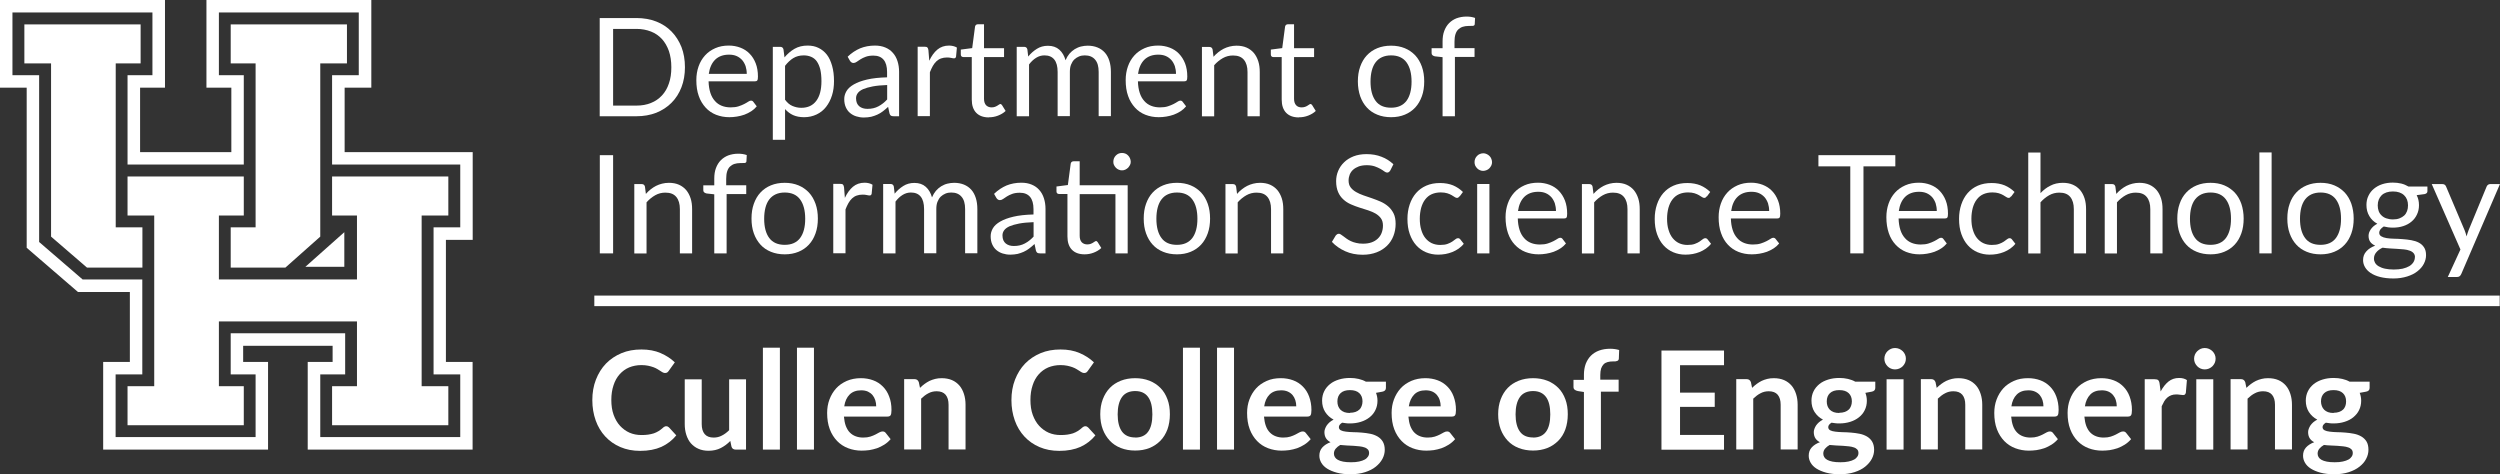 <?xml version="1.0" encoding="UTF-8"?><svg id="a" xmlns="http://www.w3.org/2000/svg" viewBox="0 0 236.99 44.97"><rect x="0" y="0" width="236.99" height="44.97" fill="#333333" stroke="none"/><path d="M64.93,6.37c0,.7-.11,1.33-.33,1.9-.22.57-.53,1.06-.94,1.47-.4.41-.89.72-1.45.95-.57.22-1.19.33-1.88.33h-3.48V1.71h3.48c.68,0,1.31.11,1.88.33.57.22,1.05.54,1.45.95.4.41.71.9.94,1.47.22.57.33,1.21.33,1.91ZM63.64,6.37c0-.57-.08-1.08-.23-1.53-.16-.45-.38-.83-.66-1.14-.29-.31-.63-.55-1.04-.71-.41-.16-.86-.25-1.37-.25h-2.22v7.27h2.22c.5,0,.96-.08,1.37-.25.41-.16.75-.4,1.04-.71.29-.31.51-.69.66-1.14.16-.45.23-.96.23-1.53Z" style="fill:#fff; stroke-width:0px;"/><path d="M71.72,10.1c-.14.17-.31.32-.51.45s-.41.23-.64.32c-.23.08-.46.14-.71.18s-.48.06-.72.06c-.46,0-.87-.08-1.26-.23-.38-.15-.72-.38-.99-.68s-.5-.66-.65-1.1c-.16-.44-.23-.94-.23-1.51,0-.46.07-.89.21-1.29.14-.4.34-.74.61-1.04s.59-.52.97-.69c.38-.17.81-.25,1.29-.25.39,0,.76.07,1.1.2.34.13.63.32.87.57.25.25.44.56.58.92s.21.78.21,1.25c0,.18-.02.3-.06.36s-.11.09-.22.09h-4.4c.01.42.07.78.17,1.09.1.31.24.56.43.77.18.21.4.36.65.46.25.1.53.15.84.15.29,0,.54-.03.75-.1.21-.07.39-.14.54-.22.15-.08.28-.15.38-.22.1-.07.19-.1.26-.1.1,0,.17.04.22.11l.32.42ZM70.79,7.01c0-.27-.04-.51-.11-.74-.08-.22-.19-.42-.33-.58-.15-.16-.32-.29-.53-.38s-.44-.13-.71-.13c-.55,0-.99.16-1.32.48-.32.32-.52.77-.6,1.34h3.6Z" style="fill:#fff; stroke-width:0px;"/><path d="M74.35,5.46c.28-.34.6-.62.96-.83.36-.21.78-.31,1.25-.31.38,0,.73.07,1.03.22.31.15.57.36.79.64.22.28.38.64.5,1.06.12.42.18.9.18,1.45,0,.49-.06.94-.19,1.35-.13.42-.32.78-.56,1.09s-.54.55-.9.72-.75.26-1.19.26c-.4,0-.75-.07-1.04-.2s-.54-.33-.76-.57v2.91h-1.16V4.44h.7c.17,0,.27.08.31.24l.1.78ZM74.41,9.44c.21.29.44.49.7.6s.53.18.85.18c.62,0,1.09-.22,1.42-.66.33-.44.49-1.06.49-1.87,0-.43-.04-.8-.11-1.11-.08-.31-.19-.56-.33-.76s-.32-.34-.53-.43-.44-.14-.71-.14c-.38,0-.71.09-.99.26-.28.17-.54.42-.78.73v3.18Z" style="fill:#fff; stroke-width:0px;"/><path d="M80.36,5.37c.36-.35.76-.61,1.18-.79.42-.17.89-.26,1.4-.26.37,0,.7.06.98.18.29.12.53.29.72.51.2.22.34.48.44.79s.15.65.15,1.01v4.21h-.51c-.11,0-.2-.02-.26-.05-.06-.04-.11-.11-.14-.22l-.13-.62c-.17.16-.34.3-.51.43-.16.12-.34.23-.52.31-.18.08-.38.15-.58.2-.21.04-.43.07-.69.07s-.5-.04-.72-.11c-.23-.07-.42-.18-.59-.32-.17-.14-.3-.32-.4-.54-.1-.22-.15-.48-.15-.78,0-.26.07-.51.21-.75.14-.24.37-.45.7-.64s.74-.34,1.25-.46,1.15-.19,1.9-.21v-.51c0-.51-.11-.9-.33-1.16-.22-.26-.54-.39-.97-.39-.29,0-.53.04-.72.11s-.36.15-.5.24c-.14.09-.26.17-.36.24-.1.07-.2.11-.3.11-.08,0-.15-.02-.2-.06-.06-.04-.1-.09-.14-.15l-.21-.37ZM84.1,8.06c-.53.02-.99.06-1.36.13-.37.07-.68.16-.92.26-.24.11-.41.24-.51.38-.11.15-.16.31-.16.49s.03.32.08.45c.06.13.13.23.23.31.1.08.21.14.34.18.13.04.27.06.43.06.2,0,.39-.02.56-.06.17-.04.33-.1.48-.18.15-.08.29-.17.43-.28.14-.11.27-.23.4-.37v-1.37Z" style="fill:#fff; stroke-width:0px;"/><path d="M88.09,5.76c.21-.45.46-.8.77-1.06.3-.25.67-.38,1.11-.38.14,0,.27.02.4.05.13.03.24.08.34.14l-.08.86c-.03.11-.09.16-.19.16-.06,0-.15-.01-.27-.04-.12-.03-.25-.04-.4-.04-.21,0-.39.03-.56.09s-.31.15-.44.27-.24.27-.34.44c-.1.17-.19.38-.28.6v4.16h-1.16v-6.58h.66c.13,0,.21.02.26.07.05.05.08.13.1.25l.08,1Z" style="fill:#fff; stroke-width:0px;"/><path d="M93.74,11.13c-.52,0-.92-.15-1.2-.44s-.42-.71-.42-1.25v-4.03h-.79c-.07,0-.13-.02-.18-.06-.05-.04-.07-.1-.07-.19v-.46l1.08-.14.27-2.04c.01-.06.04-.12.09-.16s.1-.06.18-.06h.58v2.27h1.9v.84h-1.9v3.95c0,.28.07.48.2.62.13.13.31.2.52.2.12,0,.23-.02.31-.05s.17-.07.23-.11.12-.07.17-.11c.05-.03.09-.05.12-.05.06,0,.11.04.16.11l.34.55c-.2.19-.44.33-.72.44-.28.11-.57.16-.87.16Z" style="fill:#fff; stroke-width:0px;"/><path d="M96.38,11.02v-6.58h.7c.17,0,.27.08.31.24l.08.68c.24-.3.52-.54.82-.73s.65-.29,1.05-.29c.44,0,.8.12,1.08.37s.47.58.59,1c.1-.24.22-.44.37-.62.15-.17.32-.32.5-.43.19-.11.38-.2.59-.25.21-.05.42-.08.64-.08.35,0,.66.06.93.17s.5.27.69.48c.19.21.33.47.43.78.1.31.15.66.15,1.06v4.19h-1.16v-4.19c0-.52-.11-.91-.34-1.17-.23-.27-.55-.4-.98-.4-.19,0-.37.03-.54.1-.17.07-.32.17-.45.29-.13.13-.23.29-.31.49-.08.2-.11.43-.11.69v4.19h-1.16v-4.19c0-.53-.11-.92-.32-1.18-.21-.26-.52-.39-.93-.39-.29,0-.55.08-.79.23-.24.15-.47.36-.67.63v4.91h-1.16Z" style="fill:#fff; stroke-width:0px;"/><path d="M112.42,10.1c-.14.17-.31.32-.51.45s-.41.23-.64.32c-.23.08-.46.14-.71.18-.24.04-.48.06-.72.06-.46,0-.87-.08-1.26-.23-.38-.15-.72-.38-.99-.68s-.5-.66-.65-1.1c-.16-.44-.23-.94-.23-1.51,0-.46.07-.89.21-1.29.14-.4.34-.74.61-1.04s.59-.52.97-.69c.38-.17.81-.25,1.29-.25.39,0,.76.07,1.1.2.34.13.63.32.87.57s.44.56.58.92.21.78.21,1.25c0,.18-.02.3-.06.36s-.11.09-.22.09h-4.4c.01.42.07.78.17,1.09.1.31.24.56.43.77.18.21.4.36.65.46.25.1.53.15.84.15.29,0,.54-.03.75-.1.21-.07.39-.14.54-.22.15-.08.28-.15.38-.22.1-.07.19-.1.26-.1.1,0,.17.04.22.11l.32.42ZM111.48,7.01c0-.27-.04-.51-.11-.74-.08-.22-.19-.42-.33-.58-.15-.16-.32-.29-.53-.38s-.44-.13-.71-.13c-.55,0-.99.16-1.32.48-.32.32-.52.77-.6,1.34h3.6Z" style="fill:#fff; stroke-width:0px;"/><path d="M115.03,5.39c.14-.16.29-.31.46-.44s.33-.24.51-.33c.18-.09.37-.16.57-.21s.42-.08.65-.08c.36,0,.68.06.95.18s.5.29.69.51c.18.22.32.48.42.79s.14.65.14,1.02v4.19h-1.16v-4.19c0-.5-.11-.88-.34-1.16s-.57-.41-1.04-.41c-.34,0-.66.08-.96.25-.3.17-.57.39-.82.67v4.85h-1.16v-6.58h.7c.17,0,.27.08.31.24l.09.71Z" style="fill:#fff; stroke-width:0px;"/><path d="M123.12,11.13c-.52,0-.92-.15-1.2-.44s-.42-.71-.42-1.25v-4.03h-.79c-.07,0-.13-.02-.17-.06-.05-.04-.07-.1-.07-.19v-.46l1.08-.14.27-2.04c.01-.06.04-.12.09-.16.05-.04.11-.06.18-.06h.58v2.27h1.9v.84h-1.9v3.95c0,.28.07.48.2.62s.31.2.52.2c.12,0,.23-.02.32-.05s.17-.07.23-.11c.07-.04.12-.07.17-.11.04-.03.08-.05.12-.05.06,0,.11.04.16.11l.34.55c-.2.19-.44.33-.72.44-.28.11-.57.16-.87.16Z" style="fill:#fff; stroke-width:0px;"/><path d="M131.87,4.33c.48,0,.91.08,1.3.24.39.16.71.39.99.68.27.29.48.65.63,1.07.15.42.22.89.22,1.4s-.07.99-.22,1.4-.35.77-.63,1.07c-.27.29-.6.52-.99.68-.39.16-.82.24-1.3.24s-.92-.08-1.31-.24c-.39-.16-.72-.38-.99-.68-.27-.29-.48-.65-.63-1.07-.14-.42-.22-.88-.22-1.4s.07-.98.22-1.4c.15-.42.35-.77.63-1.07.27-.29.6-.52.99-.68.39-.16.82-.24,1.31-.24ZM131.87,10.21c.65,0,1.13-.22,1.46-.65.32-.44.48-1.04.48-1.82s-.16-1.39-.48-1.83c-.32-.44-.81-.66-1.46-.66-.33,0-.62.06-.86.17-.25.11-.45.28-.61.49-.16.21-.28.47-.36.78-.08.31-.12.66-.12,1.05,0,.78.16,1.39.48,1.82.32.44.81.65,1.47.65Z" style="fill:#fff; stroke-width:0px;"/><path d="M136.75,11.02v-5.6l-.73-.08c-.09-.02-.17-.06-.22-.1-.06-.05-.09-.11-.09-.2v-.47h1.04v-.64c0-.38.05-.71.16-1,.11-.29.26-.54.46-.74.2-.2.43-.35.71-.46.28-.1.59-.16.94-.16.29,0,.57.04.81.13l-.03.58c0,.1-.07.16-.17.17-.11,0-.25.01-.43.01-.2,0-.38.03-.54.08-.16.05-.3.14-.42.25s-.21.27-.27.46c-.06.19-.09.43-.09.71v.6h1.9v.84h-1.86v5.62h-1.16Z" style="fill:#fff; stroke-width:0px;"/><path d="M58.12,24.02h-1.26v-9.31h1.26v9.31Z" style="fill:#fff; stroke-width:0px;"/><path d="M61.22,18.39c.14-.16.29-.31.46-.44s.33-.24.51-.33c.18-.09.37-.16.57-.21.2-.05.42-.08.65-.08.36,0,.68.06.95.18.27.12.5.29.69.51.18.22.32.48.42.79.1.31.14.65.14,1.02v4.19h-1.16v-4.19c0-.5-.11-.88-.34-1.16s-.57-.41-1.04-.41c-.34,0-.66.08-.96.25-.3.17-.57.39-.82.67v4.85h-1.16v-6.58h.7c.17,0,.27.08.31.24l.09.71Z" style="fill:#fff; stroke-width:0px;"/><path d="M67.71,24.02v-5.6l-.73-.08c-.09-.02-.17-.06-.22-.1-.06-.05-.09-.11-.09-.2v-.47h1.04v-.64c0-.38.05-.71.16-1,.11-.29.26-.54.46-.74.2-.2.43-.35.71-.46.28-.1.59-.16.94-.16.29,0,.57.04.81.13l-.03.58c0,.1-.07.16-.17.17-.11,0-.25.01-.43.01-.2,0-.38.03-.54.08-.16.05-.3.14-.42.25s-.21.27-.27.46c-.06.19-.09.43-.09.71v.6h1.9v.84h-1.86v5.62h-1.16Z" style="fill:#fff; stroke-width:0px;"/><path d="M74.39,17.33c.48,0,.91.08,1.3.24.39.16.71.39.99.68.27.29.48.65.63,1.07.15.42.22.89.22,1.4s-.07.99-.22,1.4c-.15.42-.35.77-.63,1.07s-.6.52-.99.68c-.39.16-.82.24-1.3.24s-.92-.08-1.31-.24c-.39-.16-.72-.38-.99-.68s-.48-.65-.63-1.07-.22-.88-.22-1.4.07-.98.22-1.4c.15-.42.35-.77.63-1.07.27-.29.6-.52.99-.68.39-.16.82-.24,1.31-.24ZM74.39,23.21c.65,0,1.14-.22,1.46-.65s.48-1.04.48-1.82-.16-1.39-.48-1.83c-.32-.44-.81-.66-1.46-.66-.33,0-.62.06-.86.17-.24.11-.45.28-.61.49-.16.21-.28.47-.36.78-.08.31-.12.66-.12,1.05,0,.78.16,1.39.48,1.82s.81.65,1.47.65Z" style="fill:#fff; stroke-width:0px;"/><path d="M80.09,18.76c.21-.45.46-.8.77-1.06.3-.25.67-.38,1.11-.38.14,0,.27.02.4.05.13.03.24.08.34.14l-.08.86c-.03.11-.09.16-.19.16-.06,0-.15-.01-.27-.04-.12-.03-.25-.04-.4-.04-.21,0-.39.03-.56.09s-.31.15-.44.27-.24.27-.34.44c-.1.17-.19.38-.28.6v4.16h-1.16v-6.58h.66c.13,0,.21.02.26.07.05.05.08.13.1.25l.08,1Z" style="fill:#fff; stroke-width:0px;"/><path d="M83.72,24.02v-6.58h.7c.17,0,.27.08.31.24l.08.68c.24-.3.52-.54.82-.73s.65-.29,1.05-.29c.44,0,.8.12,1.08.37s.47.58.59,1c.1-.24.22-.44.37-.62.15-.17.32-.32.5-.43.19-.11.38-.2.59-.25.21-.05.42-.08.64-.08.35,0,.66.06.93.17s.5.27.69.48c.19.21.33.47.43.78.1.31.15.66.15,1.06v4.19h-1.16v-4.19c0-.52-.11-.91-.34-1.17-.23-.27-.55-.4-.98-.4-.19,0-.37.03-.54.1-.17.07-.32.17-.45.29-.13.13-.23.29-.31.49-.08.2-.11.43-.11.69v4.19h-1.16v-4.19c0-.53-.11-.92-.32-1.18-.21-.26-.52-.39-.93-.39-.29,0-.55.08-.79.23-.24.15-.47.36-.67.63v4.91h-1.16Z" style="fill:#fff; stroke-width:0px;"/><path d="M94.24,18.37c.36-.35.76-.61,1.18-.79.42-.17.89-.26,1.4-.26.37,0,.7.06.98.18.29.12.53.29.72.51.2.22.34.48.44.79s.15.65.15,1.01v4.21h-.51c-.11,0-.2-.02-.26-.05-.06-.04-.11-.11-.14-.22l-.13-.62c-.17.16-.34.3-.51.43-.16.12-.34.23-.52.31-.18.08-.38.15-.58.2-.21.04-.43.07-.69.07s-.5-.04-.72-.11c-.23-.07-.42-.18-.59-.32-.17-.14-.3-.32-.4-.54-.1-.22-.15-.48-.15-.78,0-.26.07-.51.21-.75.14-.24.37-.45.7-.64s.74-.34,1.25-.46,1.15-.19,1.9-.21v-.51c0-.51-.11-.9-.33-1.16-.22-.26-.54-.39-.97-.39-.29,0-.53.04-.72.11s-.36.15-.5.24c-.14.09-.26.17-.36.24-.1.07-.2.11-.3.11-.08,0-.15-.02-.2-.06-.06-.04-.1-.09-.14-.15l-.21-.37ZM97.98,21.06c-.53.02-.99.06-1.36.13-.37.07-.68.16-.92.26-.24.11-.41.24-.51.38-.11.15-.16.31-.16.49s.03.32.08.45c.06.13.13.23.23.31.1.08.21.14.34.18.13.04.27.06.43.06.2,0,.39-.02.56-.06.17-.04.33-.1.48-.18.15-.08.29-.17.43-.28.14-.11.27-.23.4-.37v-1.37Z" style="fill:#fff; stroke-width:0px;"/><path d="M106.9,24.02h-1.16v-5.62h-3.39v3.95c0,.28.07.48.2.62.13.13.31.2.52.2.12,0,.23-.02.31-.05s.17-.07.23-.11.12-.07.17-.11c.05-.03.09-.05.12-.05.06,0,.11.04.16.11l.34.55c-.2.19-.44.33-.72.44-.28.11-.57.16-.87.16-.52,0-.92-.15-1.2-.44s-.42-.71-.42-1.25v-4.03h-.79c-.07,0-.13-.02-.18-.06-.05-.04-.07-.1-.07-.19v-.46l1.08-.14.27-2.03c.01-.06.04-.12.09-.16s.1-.06.18-.06h.58v2.27h4.55v6.45ZM107.19,15.33c0,.11-.02.22-.07.31s-.11.18-.18.26c-.08.07-.16.13-.26.18s-.21.07-.32.07-.22-.02-.32-.07c-.1-.04-.18-.1-.26-.18-.07-.07-.13-.16-.18-.26s-.06-.2-.06-.31.02-.22.06-.32.1-.19.18-.27c.07-.08.16-.13.26-.18.1-.04.2-.06.32-.06s.22.02.32.06c.1.04.19.1.26.18.08.08.14.17.18.27s.07.21.07.32Z" style="fill:#fff; stroke-width:0px;"/><path d="M111.57,17.33c.48,0,.91.08,1.3.24.39.16.71.39.99.68.27.29.48.65.63,1.07.15.42.22.89.22,1.4s-.07.99-.22,1.4-.35.77-.63,1.07c-.27.29-.6.52-.99.68-.39.16-.82.24-1.3.24s-.92-.08-1.31-.24c-.39-.16-.72-.38-.99-.68-.27-.29-.48-.65-.63-1.07s-.22-.88-.22-1.4.07-.98.22-1.4c.15-.42.35-.77.63-1.07.27-.29.6-.52.99-.68.39-.16.82-.24,1.31-.24ZM111.57,23.21c.65,0,1.13-.22,1.46-.65.32-.44.48-1.04.48-1.82s-.16-1.39-.48-1.83c-.32-.44-.81-.66-1.46-.66-.33,0-.62.06-.86.17-.25.11-.45.28-.61.49-.16.21-.28.47-.36.78-.08.31-.12.66-.12,1.05,0,.78.16,1.39.48,1.82.32.44.81.65,1.47.65Z" style="fill:#fff; stroke-width:0px;"/><path d="M117.26,18.39c.14-.16.29-.31.46-.44s.33-.24.51-.33c.18-.09.37-.16.57-.21.2-.05.42-.08.65-.08.36,0,.68.06.95.18.27.12.5.29.69.51.18.22.32.48.42.79.1.31.14.65.14,1.02v4.19h-1.16v-4.19c0-.5-.11-.88-.34-1.16s-.57-.41-1.04-.41c-.34,0-.66.08-.96.25-.3.17-.57.39-.82.67v4.85h-1.16v-6.58h.7c.17,0,.27.08.31.24l.09.71Z" style="fill:#fff; stroke-width:0px;"/><path d="M131.79,16.16c-.04.07-.08.11-.13.15-.05.03-.1.05-.17.05-.07,0-.16-.04-.26-.11-.1-.07-.22-.16-.37-.24s-.33-.17-.54-.24c-.21-.07-.46-.11-.76-.11-.28,0-.53.04-.74.11-.21.08-.39.18-.54.31s-.25.28-.33.46c-.07.18-.11.37-.11.57,0,.26.06.48.19.65s.3.32.51.44.45.23.71.32c.27.09.54.18.82.28s.55.2.82.32.5.27.71.45.38.41.51.67c.13.26.19.59.19.98,0,.41-.07.79-.21,1.15s-.34.67-.61.93-.59.47-.98.62-.83.23-1.32.23c-.61,0-1.16-.11-1.65-.33s-.92-.51-1.27-.89l.36-.6s.08-.09.13-.12c.05-.03.1-.05.17-.05.06,0,.12.02.19.07.07.04.15.1.24.17s.2.15.31.23.25.16.4.23.32.13.51.17c.19.05.4.07.64.07.3,0,.57-.04.8-.12.23-.08.43-.2.59-.35.16-.15.29-.33.37-.54s.13-.44.13-.7c0-.28-.06-.51-.19-.69-.13-.18-.3-.33-.5-.45s-.45-.22-.71-.31c-.27-.08-.54-.17-.82-.26-.28-.09-.55-.19-.82-.31s-.51-.27-.71-.46c-.21-.19-.38-.42-.5-.7s-.19-.62-.19-1.04c0-.33.06-.65.19-.96s.31-.58.56-.82c.24-.24.55-.43.9-.57.36-.14.77-.21,1.23-.21.52,0,.99.08,1.42.25.43.16.8.4,1.13.71l-.3.6Z" style="fill:#fff; stroke-width:0px;"/><path d="M138.35,18.61s-.07.08-.1.11c-.04.03-.08.04-.14.04-.06,0-.14-.03-.21-.08-.08-.05-.17-.11-.29-.18-.11-.07-.25-.12-.42-.18-.17-.05-.37-.08-.61-.08-.33,0-.61.06-.86.17-.25.11-.45.28-.62.5-.17.22-.29.48-.38.79-.08.31-.13.65-.13,1.03s.04.75.14,1.06c.09.31.22.57.39.78.17.21.37.37.6.48.24.11.5.17.8.17s.51-.03.7-.1.33-.14.45-.22.22-.16.3-.22c.08-.07.16-.1.24-.1.09,0,.17.04.22.11l.33.42c-.14.18-.31.33-.49.46-.18.13-.38.23-.59.32-.21.08-.43.15-.66.19-.23.04-.46.06-.7.06-.41,0-.79-.08-1.15-.23-.35-.15-.66-.37-.92-.66-.26-.29-.46-.64-.61-1.06-.15-.42-.22-.9-.22-1.44,0-.49.07-.94.21-1.36s.34-.78.6-1.08c.26-.3.58-.54.97-.71s.82-.25,1.32-.25c.46,0,.87.08,1.22.22.35.15.67.36.94.63l-.31.42Z" style="fill:#fff; stroke-width:0px;"/><path d="M141.44,15.37c0,.11-.02.22-.07.32-.05.1-.11.18-.18.26-.08.08-.16.14-.27.18-.1.04-.21.07-.32.07s-.22-.02-.32-.07c-.1-.04-.18-.1-.26-.18-.07-.08-.13-.16-.18-.26-.04-.1-.06-.2-.06-.32s.02-.22.06-.32c.04-.1.1-.19.18-.27.07-.08.16-.14.26-.18.1-.04.2-.07.32-.07s.22.02.32.07c.1.04.19.1.27.18.08.08.14.16.18.27.04.1.07.21.07.32ZM141.19,17.44v6.58h-1.16v-6.58h1.16Z" style="fill:#fff; stroke-width:0px;"/><path d="M148.43,23.1c-.14.17-.31.32-.51.45s-.41.23-.64.32c-.23.08-.46.14-.71.18-.24.04-.48.06-.72.06-.46,0-.87-.08-1.26-.23-.38-.15-.71-.38-.99-.68s-.5-.66-.65-1.1-.23-.94-.23-1.51c0-.46.07-.89.21-1.29.14-.4.34-.74.61-1.04.26-.29.59-.52.97-.69.38-.17.81-.25,1.29-.25.39,0,.76.07,1.1.2.34.13.63.32.87.57s.44.56.58.92.21.78.21,1.25c0,.18-.02.3-.06.36s-.11.09-.22.09h-4.4c.01.42.07.78.17,1.09s.24.56.43.77c.18.21.4.36.65.46.25.1.53.15.84.15.29,0,.54-.03.75-.1.21-.07.39-.14.54-.22.15-.08.28-.15.38-.22.1-.07.19-.1.26-.1.1,0,.17.04.22.11l.32.42ZM147.5,20.01c0-.27-.04-.51-.11-.74-.08-.22-.19-.42-.33-.58-.15-.16-.32-.29-.53-.38s-.44-.13-.71-.13c-.55,0-.99.16-1.32.48-.32.32-.52.77-.6,1.34h3.6Z" style="fill:#fff; stroke-width:0px;"/><path d="M151.05,18.39c.14-.16.29-.31.46-.44s.33-.24.51-.33c.18-.09.37-.16.57-.21s.42-.08.65-.08c.36,0,.68.06.95.18s.5.29.69.51c.18.22.32.48.42.79s.14.65.14,1.02v4.19h-1.16v-4.19c0-.5-.11-.88-.34-1.16s-.57-.41-1.04-.41c-.34,0-.66.08-.96.25-.3.17-.57.39-.82.67v4.85h-1.16v-6.58h.7c.17,0,.27.08.31.24l.09.71Z" style="fill:#fff; stroke-width:0px;"/><path d="M161.79,18.61s-.07.08-.1.11c-.04.03-.08.04-.14.04-.06,0-.14-.03-.21-.08-.08-.05-.17-.11-.29-.18-.11-.07-.25-.12-.42-.18-.17-.05-.37-.08-.61-.08-.33,0-.61.06-.86.17-.25.11-.45.28-.62.5-.17.22-.29.48-.38.79-.08.31-.13.65-.13,1.03s.04.75.14,1.06c.09.31.22.57.39.78.17.21.37.37.6.48.24.11.5.17.8.17s.51-.03.7-.1.33-.14.45-.22.22-.16.3-.22c.08-.07.16-.1.24-.1.09,0,.17.04.22.11l.33.42c-.14.18-.31.33-.49.46-.18.13-.38.23-.59.32-.21.08-.43.15-.66.19-.23.04-.46.06-.7.06-.41,0-.79-.08-1.15-.23-.35-.15-.66-.37-.92-.66-.26-.29-.46-.64-.61-1.06-.15-.42-.22-.9-.22-1.44,0-.49.07-.94.21-1.36s.34-.78.6-1.08c.26-.3.58-.54.97-.71s.82-.25,1.32-.25c.46,0,.87.08,1.22.22.35.15.67.36.94.63l-.31.42Z" style="fill:#fff; stroke-width:0px;"/><path d="M168.64,23.1c-.14.17-.31.32-.51.45s-.41.23-.64.32c-.23.08-.46.14-.71.18-.24.04-.48.06-.72.06-.46,0-.88-.08-1.26-.23-.38-.15-.72-.38-1-.68s-.5-.66-.65-1.1c-.16-.44-.23-.94-.23-1.51,0-.46.07-.89.21-1.29.14-.4.34-.74.61-1.04.26-.29.59-.52.97-.69.38-.17.81-.25,1.29-.25.39,0,.76.07,1.1.2.33.13.63.32.87.57.25.25.44.56.58.92s.21.78.21,1.25c0,.18-.02.3-.06.36s-.11.09-.22.09h-4.4c.01.42.07.78.17,1.09.1.31.24.56.43.77.18.21.4.36.65.46s.53.15.84.15c.29,0,.54-.03.75-.1.21-.07.39-.14.54-.22.15-.08.28-.15.38-.22.1-.07.19-.1.26-.1.09,0,.17.04.22.11l.33.42ZM167.71,20.01c0-.27-.04-.51-.11-.74-.08-.22-.19-.42-.33-.58-.15-.16-.32-.29-.53-.38s-.44-.13-.71-.13c-.55,0-.99.16-1.32.48s-.52.77-.6,1.34h3.6Z" style="fill:#fff; stroke-width:0px;"/><path d="M179.67,15.77h-3.02v8.25h-1.25v-8.25h-3.02v-1.06h7.29v1.06Z" style="fill:#fff; stroke-width:0px;"/><path d="M184.53,23.1c-.14.17-.31.32-.51.45s-.41.23-.64.32c-.23.08-.46.14-.71.18-.24.04-.48.06-.72.06-.46,0-.87-.08-1.26-.23-.38-.15-.71-.38-.99-.68s-.5-.66-.65-1.1-.23-.94-.23-1.51c0-.46.07-.89.21-1.29.14-.4.34-.74.61-1.04.26-.29.59-.52.97-.69.38-.17.81-.25,1.29-.25.39,0,.76.07,1.1.2.34.13.63.32.87.57s.44.56.58.92.21.78.21,1.25c0,.18-.02.3-.06.36s-.11.09-.22.09h-4.4c.01.42.07.78.17,1.09s.24.56.43.77c.18.21.4.36.65.46.25.1.53.15.84.15.29,0,.54-.03.75-.1.21-.07.39-.14.54-.22.15-.08.28-.15.38-.22.1-.07.19-.1.26-.1.1,0,.17.04.22.11l.32.42ZM183.6,20.01c0-.27-.04-.51-.11-.74-.08-.22-.19-.42-.33-.58-.15-.16-.32-.29-.53-.38s-.44-.13-.71-.13c-.55,0-.99.16-1.32.48-.32.32-.52.77-.6,1.34h3.6Z" style="fill:#fff; stroke-width:0px;"/><path d="M190.64,18.61s-.07.08-.1.11c-.04.03-.08.04-.14.04-.06,0-.14-.03-.21-.08-.08-.05-.17-.11-.29-.18-.11-.07-.25-.12-.42-.18-.17-.05-.37-.08-.61-.08-.33,0-.61.06-.86.17-.25.11-.45.28-.62.5-.17.22-.29.48-.38.79-.08.31-.13.65-.13,1.03s.04.75.14,1.06c.09.31.22.57.39.78.17.21.37.37.6.48.24.11.5.17.8.17s.51-.03.7-.1.33-.14.45-.22.22-.16.3-.22c.08-.07.16-.1.24-.1.09,0,.17.04.22.11l.33.42c-.14.18-.31.33-.49.46-.18.13-.38.23-.59.32-.21.08-.43.15-.66.19-.23.04-.46.06-.7.06-.41,0-.79-.08-1.15-.23-.35-.15-.66-.37-.92-.66-.26-.29-.46-.64-.61-1.06-.15-.42-.22-.9-.22-1.44,0-.49.07-.94.21-1.36s.34-.78.6-1.08c.26-.3.58-.54.97-.71s.82-.25,1.32-.25c.46,0,.87.08,1.22.22.35.15.67.36.94.63l-.31.42Z" style="fill:#fff; stroke-width:0px;"/><path d="M193.43,18.31c.28-.3.59-.54.94-.71.34-.18.74-.27,1.18-.27.36,0,.68.06.95.18.27.12.5.29.69.51.18.22.32.48.42.79.1.31.14.65.14,1.02v4.19h-1.16v-4.19c0-.5-.11-.88-.34-1.16s-.57-.41-1.04-.41c-.34,0-.66.08-.96.25-.3.17-.57.39-.82.67v4.85h-1.16v-9.57h1.16v3.87Z" style="fill:#fff; stroke-width:0px;"/><path d="M200.61,18.39c.14-.16.29-.31.46-.44s.33-.24.51-.33c.18-.09.37-.16.57-.21.2-.05.42-.08.65-.08.36,0,.68.06.95.18.27.12.5.29.69.51.18.22.32.48.42.79.1.31.14.65.14,1.02v4.19h-1.16v-4.19c0-.5-.11-.88-.34-1.16s-.57-.41-1.04-.41c-.34,0-.66.08-.96.25-.3.17-.57.39-.82.67v4.85h-1.16v-6.58h.7c.17,0,.27.08.31.24l.09.71Z" style="fill:#fff; stroke-width:0px;"/><path d="M209.55,17.33c.48,0,.92.08,1.3.24.38.16.71.39.99.68.27.29.48.65.63,1.07.14.42.22.89.22,1.4s-.07.99-.22,1.4c-.15.42-.35.77-.63,1.07-.27.29-.6.52-.99.68-.39.16-.82.24-1.3.24s-.92-.08-1.31-.24c-.39-.16-.72-.38-.99-.68-.27-.29-.48-.65-.63-1.07-.15-.42-.22-.88-.22-1.4s.07-.98.22-1.4c.14-.42.35-.77.63-1.07.27-.29.6-.52.99-.68.39-.16.82-.24,1.31-.24ZM209.55,23.21c.65,0,1.14-.22,1.46-.65.32-.44.48-1.04.48-1.82s-.16-1.39-.48-1.83c-.32-.44-.81-.66-1.46-.66-.33,0-.62.06-.86.17-.24.11-.45.28-.61.49-.16.21-.28.47-.36.78-.08.31-.12.66-.12,1.05,0,.78.16,1.39.48,1.82.32.44.81.65,1.47.65Z" style="fill:#fff; stroke-width:0px;"/><path d="M215.34,14.45v9.57h-1.16v-9.57h1.16Z" style="fill:#fff; stroke-width:0px;"/><path d="M219.98,17.33c.48,0,.92.08,1.3.24.38.16.71.39.99.68.27.29.48.65.63,1.07.14.42.22.89.22,1.4s-.07.99-.22,1.4c-.15.42-.35.77-.63,1.07-.27.29-.6.52-.99.68-.39.16-.82.24-1.3.24s-.92-.08-1.31-.24c-.39-.16-.72-.38-.99-.68-.27-.29-.48-.65-.63-1.07-.15-.42-.22-.88-.22-1.4s.07-.98.22-1.4c.14-.42.35-.77.63-1.07.27-.29.6-.52.99-.68.39-.16.82-.24,1.31-.24ZM219.98,23.21c.65,0,1.14-.22,1.46-.65.32-.44.48-1.04.48-1.82s-.16-1.39-.48-1.83c-.32-.44-.81-.66-1.46-.66-.33,0-.62.06-.86.17-.24.11-.45.28-.61.49-.16.21-.28.47-.36.78-.08.31-.12.66-.12,1.05,0,.78.16,1.39.48,1.82.32.44.81.65,1.47.65Z" style="fill:#fff; stroke-width:0px;"/><path d="M230.11,17.7v.43c0,.14-.09.23-.27.27l-.75.1c.15.29.22.6.22.95,0,.32-.06.61-.19.88-.12.26-.29.49-.51.67-.22.19-.48.33-.78.43s-.63.15-.99.15c-.31,0-.6-.04-.87-.11-.14.09-.24.18-.32.28-.07.1-.11.2-.11.3,0,.16.06.27.19.35.13.08.3.14.5.17.21.03.45.06.71.06s.54.02.82.04c.28.02.55.05.82.1.27.05.5.12.71.23s.38.26.5.45c.13.19.19.44.19.74,0,.28-.07.55-.21.82s-.34.5-.61.71c-.26.21-.59.37-.97.49-.38.12-.82.19-1.3.19s-.9-.05-1.26-.14c-.36-.09-.66-.22-.9-.38-.24-.16-.42-.35-.54-.56-.12-.21-.18-.43-.18-.66,0-.33.1-.6.31-.83.2-.23.48-.41.84-.54-.19-.09-.35-.2-.46-.35-.11-.15-.17-.34-.17-.59,0-.1.02-.19.05-.3.04-.1.09-.2.16-.31.07-.1.16-.2.26-.29.1-.09.23-.17.36-.24-.33-.18-.58-.42-.76-.73-.18-.3-.27-.65-.27-1.05,0-.32.06-.61.19-.87.12-.26.3-.49.52-.67.22-.18.48-.33.79-.43s.64-.15,1-.15c.29,0,.55.03.8.09s.47.16.68.28h1.79ZM228.93,24.38c0-.16-.05-.29-.14-.39s-.21-.18-.37-.23c-.15-.06-.33-.1-.54-.12-.2-.02-.42-.04-.65-.05-.23-.01-.46-.03-.69-.04-.23-.01-.46-.04-.68-.07-.24.11-.44.25-.59.43-.15.17-.23.37-.23.6,0,.15.04.29.11.41.08.13.19.24.35.33.16.09.35.17.59.22.24.05.51.08.83.08s.59-.03.84-.08c.25-.06.46-.14.63-.24.17-.1.3-.23.39-.37.09-.14.14-.3.14-.47ZM226.84,20.8c.23,0,.44-.03.62-.1.18-.07.33-.16.45-.27s.21-.26.27-.42c.06-.16.09-.34.09-.54,0-.4-.12-.72-.37-.96-.25-.24-.6-.36-1.06-.36s-.82.12-1.07.36c-.24.24-.37.56-.37.96,0,.19.03.37.09.54.06.16.15.3.28.42.12.12.27.21.45.27.18.06.38.1.62.1Z" style="fill:#fff; stroke-width:0px;"/><path d="M236.99,17.44l-3.67,8.53c-.04.09-.09.16-.15.21-.06.05-.15.08-.27.08h-.86l1.2-2.61-2.72-6.2h1c.1,0,.18.02.24.07s.1.11.12.17l1.76,4.15c.07.18.13.37.18.57.06-.2.12-.4.19-.58l1.71-4.14c.03-.07.07-.13.13-.17.06-.05.13-.07.21-.07h.92Z" style="fill:#fff; stroke-width:0px;"/><path d="M63.17,40.41c.1,0,.18.04.25.11l.69.75c-.38.47-.85.83-1.41,1.09-.56.25-1.23.38-2.01.38-.7,0-1.32-.12-1.88-.36-.56-.24-1.03-.57-1.43-1-.39-.42-.7-.93-.91-1.52-.21-.59-.32-1.23-.32-1.93s.11-1.35.34-1.94c.23-.59.54-1.09.95-1.52.41-.42.9-.75,1.47-.99.57-.24,1.2-.35,1.89-.35s1.29.11,1.82.34c.53.23.98.52,1.35.88l-.58.81c-.03.05-.08.1-.13.14s-.13.06-.22.06c-.06,0-.13-.02-.2-.05-.07-.04-.15-.08-.23-.14-.08-.05-.18-.11-.29-.18-.11-.07-.23-.12-.38-.18-.14-.05-.31-.1-.5-.14s-.41-.06-.65-.06c-.42,0-.8.08-1.15.22-.35.15-.65.37-.9.65-.25.28-.45.63-.58,1.04-.14.41-.21.88-.21,1.4s.07,1,.22,1.41c.15.41.35.76.61,1.04.26.28.56.5.9.65.35.15.72.22,1.12.22.24,0,.45-.01.65-.04.19-.03.37-.07.53-.12.16-.06.32-.13.46-.22s.29-.2.43-.33c.04-.04.09-.07.14-.09.05-.02.1-.04.15-.04Z" style="fill:#fff; stroke-width:0px;"/><path d="M70.72,35.95v6.67h-.98c-.21,0-.35-.1-.4-.29l-.11-.53c-.27.28-.57.5-.9.67-.33.17-.72.26-1.16.26-.36,0-.69-.06-.97-.19-.28-.12-.51-.3-.71-.52-.19-.22-.33-.49-.43-.8-.1-.31-.15-.65-.15-1.02v-4.24h1.61v4.24c0,.41.09.72.28.95.19.22.47.33.85.33.28,0,.54-.06.78-.19.24-.12.47-.29.69-.51v-4.82h1.61Z" style="fill:#fff; stroke-width:0px;"/><path d="M73.93,32.96v9.66h-1.61v-9.66h1.61Z" style="fill:#fff; stroke-width:0px;"/><path d="M77.16,32.96v9.66h-1.61v-9.66h1.61Z" style="fill:#fff; stroke-width:0px;"/><path d="M80,39.49c.03.34.09.64.18.89.1.25.22.46.38.62.16.16.34.28.56.36.21.08.45.12.71.12s.48-.03.67-.09.35-.13.49-.2c.14-.07.26-.14.37-.2.11-.06.21-.09.31-.09.13,0,.23.05.3.15l.46.58c-.18.21-.38.38-.6.52-.22.14-.45.25-.69.34-.24.08-.49.14-.73.18-.25.03-.49.05-.72.05-.46,0-.9-.08-1.29-.23-.4-.15-.75-.38-1.04-.68-.29-.3-.53-.67-.7-1.12s-.25-.96-.25-1.54c0-.46.07-.88.22-1.28.15-.4.36-.75.63-1.05s.61-.53,1.01-.71c.4-.17.84-.26,1.34-.26.42,0,.81.07,1.16.2.36.13.66.33.92.59.26.26.46.57.6.95.15.38.22.8.22,1.28,0,.24-.03.41-.08.49-.05.08-.15.13-.3.13h-4.13ZM83.06,38.52c0-.21-.03-.4-.09-.59-.06-.18-.15-.35-.26-.48-.12-.14-.27-.25-.44-.33-.18-.08-.39-.12-.63-.12-.46,0-.83.13-1.1.4s-.44.64-.51,1.12h3.03Z" style="fill:#fff; stroke-width:0px;"/><path d="M87.21,36.77c.13-.13.28-.26.43-.37.15-.11.31-.21.47-.29.17-.08.35-.14.54-.19.19-.05.4-.07.62-.07.36,0,.69.06.97.18.28.12.52.3.71.52.19.22.33.49.43.8.1.31.15.65.15,1.02v4.24h-1.61v-4.24c0-.41-.09-.72-.28-.95-.19-.22-.47-.33-.85-.33-.28,0-.54.06-.78.19-.24.12-.47.3-.69.51v4.82h-1.61v-6.67h.98c.21,0,.34.1.41.29l.11.53Z" style="fill:#fff; stroke-width:0px;"/><path d="M102.9,40.41c.1,0,.18.04.25.11l.69.75c-.38.47-.85.83-1.41,1.09-.56.25-1.23.38-2.01.38-.7,0-1.32-.12-1.88-.36-.56-.24-1.03-.57-1.43-1-.39-.42-.7-.93-.91-1.52-.21-.59-.32-1.23-.32-1.93s.11-1.35.34-1.94c.23-.59.54-1.09.95-1.52.41-.42.9-.75,1.47-.99.57-.24,1.2-.35,1.89-.35s1.29.11,1.82.34c.53.23.98.52,1.35.88l-.58.81c-.03.05-.08.1-.13.14s-.13.06-.22.06c-.06,0-.13-.02-.2-.05-.07-.04-.15-.08-.23-.14-.08-.05-.18-.11-.29-.18-.11-.07-.23-.12-.38-.18-.14-.05-.31-.1-.5-.14s-.41-.06-.65-.06c-.42,0-.8.08-1.15.22-.35.15-.65.37-.9.65-.25.28-.45.63-.58,1.04-.14.41-.21.88-.21,1.4s.07,1,.22,1.41c.15.41.35.76.61,1.04.26.28.56.5.9.65.35.15.72.22,1.12.22.24,0,.45-.01.65-.04.19-.03.37-.07.53-.12.16-.06.32-.13.46-.22s.29-.2.43-.33c.04-.04.09-.07.14-.09.05-.02.1-.04.15-.04Z" style="fill:#fff; stroke-width:0px;"/><path d="M107.61,35.85c.49,0,.94.08,1.35.24.41.16.75.39,1.04.68s.51.65.67,1.08c.16.42.23.9.23,1.42s-.08,1.01-.23,1.43c-.16.42-.38.79-.67,1.08s-.63.53-1.04.69c-.4.16-.85.24-1.35.24s-.95-.08-1.36-.24c-.41-.16-.76-.39-1.04-.69s-.51-.66-.67-1.08-.24-.9-.24-1.43.08-1,.24-1.42.38-.78.67-1.08.64-.52,1.04-.68c.41-.16.86-.24,1.36-.24ZM107.61,41.48c.55,0,.97-.19,1.23-.56.27-.37.4-.92.4-1.64s-.13-1.27-.4-1.64c-.27-.38-.68-.57-1.23-.57s-.98.19-1.25.57-.41.93-.41,1.64.14,1.26.41,1.63.69.56,1.25.56Z" style="fill:#fff; stroke-width:0px;"/><path d="M113.75,32.96v9.66h-1.61v-9.66h1.61Z" style="fill:#fff; stroke-width:0px;"/><path d="M116.98,32.96v9.66h-1.61v-9.66h1.61Z" style="fill:#fff; stroke-width:0px;"/><path d="M119.82,39.49c.03.34.09.64.18.89.09.25.22.46.38.62s.34.28.56.36.45.12.71.12.48-.03.67-.09.35-.13.49-.2c.14-.07.26-.14.37-.2s.21-.09.31-.09c.13,0,.23.05.3.15l.46.58c-.18.21-.38.38-.6.52-.22.14-.45.25-.69.34-.24.08-.49.14-.74.18-.25.03-.49.05-.72.05-.46,0-.89-.08-1.29-.23-.4-.15-.75-.38-1.04-.68s-.53-.67-.7-1.12-.25-.96-.25-1.54c0-.46.07-.88.22-1.28.15-.4.36-.75.63-1.05s.61-.53,1.01-.71.84-.26,1.34-.26c.42,0,.81.07,1.16.2.36.13.66.33.92.59.26.26.46.57.6.95s.22.8.22,1.28c0,.24-.03.41-.08.49-.05.08-.15.13-.3.13h-4.13ZM122.88,38.52c0-.21-.03-.4-.09-.59-.06-.18-.15-.35-.26-.48s-.27-.25-.45-.33-.39-.12-.63-.12c-.46,0-.83.13-1.1.4s-.44.64-.51,1.12h3.03Z" style="fill:#fff; stroke-width:0px;"/><path d="M131.38,36.18v.6c0,.19-.12.31-.34.35l-.6.11c.09.23.14.48.14.75,0,.33-.07.63-.2.89-.13.27-.31.49-.55.68s-.51.33-.83.43c-.32.1-.66.15-1.03.15-.13,0-.26,0-.38-.02s-.24-.03-.36-.05c-.21.13-.31.27-.31.42,0,.13.06.23.18.3.12.06.29.11.49.13.2.03.44.04.7.05.26,0,.53.02.8.04.27.02.54.06.8.11.26.05.49.14.7.26.2.12.37.28.49.48.12.2.19.46.19.78,0,.29-.07.58-.22.86s-.36.52-.63.74-.61.39-1.01.52c-.4.13-.86.2-1.37.2s-.94-.05-1.31-.15c-.37-.1-.68-.23-.93-.39-.25-.16-.43-.35-.55-.56-.12-.21-.18-.43-.18-.66,0-.31.09-.57.28-.78s.45-.38.78-.5c-.18-.09-.32-.21-.42-.36-.1-.15-.16-.35-.16-.6,0-.1.02-.2.06-.31.04-.11.09-.21.16-.32.07-.1.16-.2.27-.3.11-.09.24-.18.38-.25-.34-.18-.6-.42-.8-.73-.19-.3-.29-.66-.29-1.07,0-.33.07-.63.2-.89.13-.27.32-.49.55-.68s.52-.33.84-.43c.32-.1.67-.15,1.06-.15.29,0,.55.03.81.09.25.06.48.14.69.26h1.92ZM129.78,42.92c0-.13-.04-.24-.12-.32-.08-.08-.18-.15-.32-.19-.13-.05-.29-.08-.47-.1s-.37-.04-.57-.05-.41-.02-.62-.03-.42-.03-.63-.05c-.18.1-.32.22-.43.35-.11.13-.17.29-.17.47,0,.12.03.23.09.33.06.1.15.19.28.26.13.07.29.13.5.17.2.04.45.06.75.06s.56-.02.77-.07c.22-.05.4-.11.54-.19s.24-.18.31-.29c.07-.11.1-.23.1-.36ZM127.97,39.13c.2,0,.37-.03.52-.08.15-.05.27-.13.37-.22.1-.09.17-.21.22-.34.05-.13.08-.28.08-.44,0-.33-.1-.59-.3-.78-.2-.19-.49-.29-.89-.29s-.69.1-.89.29c-.2.19-.3.45-.3.78,0,.16.02.3.07.44.05.13.12.25.22.35s.22.17.37.23c.15.05.32.08.52.08Z" style="fill:#fff; stroke-width:0px;"/><path d="M133.51,39.49c.03.34.09.64.18.89.1.25.22.46.38.62.16.16.34.28.56.36.21.08.45.12.71.12s.48-.03.67-.09.35-.13.49-.2c.14-.07.26-.14.37-.2.11-.06.21-.09.31-.09.13,0,.23.05.3.15l.46.58c-.18.21-.38.38-.6.52s-.45.25-.69.34c-.24.08-.49.14-.73.18-.25.03-.49.05-.72.05-.46,0-.9-.08-1.29-.23-.4-.15-.75-.38-1.04-.68-.29-.3-.53-.67-.7-1.12s-.25-.96-.25-1.54c0-.46.07-.88.22-1.28.15-.4.36-.75.63-1.05s.61-.53,1.01-.71c.4-.17.84-.26,1.34-.26.42,0,.81.07,1.16.2.36.13.66.33.92.59s.46.57.6.95c.14.38.22.8.22,1.28,0,.24-.03.41-.08.49-.05.08-.15.13-.3.13h-4.13ZM136.57,38.52c0-.21-.03-.4-.09-.59s-.15-.35-.26-.48c-.12-.14-.26-.25-.44-.33-.18-.08-.39-.12-.63-.12-.46,0-.83.13-1.09.4s-.44.64-.51,1.12h3.03Z" style="fill:#fff; stroke-width:0px;"/><path d="M145.33,35.85c.49,0,.94.08,1.35.24s.75.39,1.04.68.51.65.67,1.08.23.9.23,1.42-.08,1.01-.23,1.43-.38.79-.67,1.08-.63.53-1.04.69-.86.24-1.35.24-.95-.08-1.36-.24c-.41-.16-.76-.39-1.04-.69s-.51-.66-.67-1.08-.24-.9-.24-1.43.08-1,.24-1.42.38-.78.67-1.08.64-.52,1.04-.68c.41-.16.86-.24,1.36-.24ZM145.33,41.48c.55,0,.96-.19,1.23-.56s.4-.92.4-1.64-.13-1.27-.4-1.64-.68-.57-1.23-.57-.98.19-1.25.57c-.27.38-.41.93-.41,1.64s.14,1.26.41,1.63c.27.38.69.56,1.25.56Z" style="fill:#fff; stroke-width:0px;"/><path d="M150.15,42.62v-5.46l-.58-.09c-.13-.03-.23-.07-.3-.13-.08-.06-.11-.15-.11-.27v-.66h.99v-.49c0-.38.06-.72.17-1.03.12-.3.28-.56.49-.77.21-.21.48-.38.78-.49.31-.11.65-.17,1.04-.17.31,0,.59.04.86.12l-.03.81c0,.06-.02.11-.05.15s-.07.06-.12.08-.11.03-.17.04c-.07,0-.13,0-.21,0-.19,0-.36.02-.51.06-.15.04-.28.11-.38.21-.1.1-.18.24-.24.4-.05.17-.08.37-.08.62v.44h1.74v1.14h-1.68v5.47h-1.61Z" style="fill:#fff; stroke-width:0px;"/><path d="M159.26,34.61v2.61h3.29v1.35h-3.29v2.66h4.17v1.4h-5.93v-9.4h5.93v1.39h-4.17Z" style="fill:#fff; stroke-width:0px;"/><path d="M166.09,36.77c.13-.13.28-.26.43-.37.15-.11.31-.21.47-.29.17-.08.34-.14.54-.19.19-.05.4-.07.62-.07.36,0,.69.06.97.18.28.12.52.3.71.52.19.22.33.49.43.8.1.31.15.65.15,1.02v4.24h-1.61v-4.24c0-.41-.09-.72-.28-.95-.19-.22-.47-.33-.85-.33-.28,0-.54.06-.78.19-.24.12-.47.3-.69.51v4.82h-1.61v-6.67h.98c.21,0,.34.1.41.29l.11.53Z" style="fill:#fff; stroke-width:0px;"/><path d="M177.77,36.18v.6c0,.19-.12.31-.34.35l-.6.11c.09.23.14.48.14.75,0,.33-.07.63-.2.89-.13.27-.31.49-.55.68s-.51.33-.83.43c-.32.1-.66.15-1.03.15-.13,0-.26,0-.38-.02s-.24-.03-.36-.05c-.21.13-.31.27-.31.42,0,.13.06.23.18.3.12.06.29.11.49.13.2.03.44.04.7.05.26,0,.53.02.8.04.27.02.54.06.8.11.26.05.49.14.7.26.2.12.37.28.49.48.12.2.19.46.19.78,0,.29-.07.58-.22.86s-.36.52-.63.74-.61.39-1.01.52c-.4.13-.86.2-1.37.2s-.94-.05-1.31-.15c-.37-.1-.68-.23-.93-.39-.25-.16-.43-.35-.55-.56-.12-.21-.18-.43-.18-.66,0-.31.09-.57.28-.78s.45-.38.78-.5c-.18-.09-.32-.21-.42-.36-.1-.15-.16-.35-.16-.6,0-.1.02-.2.06-.31.04-.11.09-.21.16-.32.07-.1.16-.2.27-.3.11-.09.24-.18.38-.25-.34-.18-.6-.42-.8-.73-.19-.3-.29-.66-.29-1.07,0-.33.07-.63.2-.89.13-.27.32-.49.55-.68s.52-.33.84-.43c.32-.1.67-.15,1.06-.15.29,0,.55.03.81.09.25.06.48.14.69.26h1.92ZM176.17,42.92c0-.13-.04-.24-.12-.32-.08-.08-.18-.15-.32-.19-.13-.05-.29-.08-.47-.1s-.37-.04-.57-.05-.41-.02-.62-.03-.42-.03-.63-.05c-.18.1-.32.22-.43.35-.11.13-.17.29-.17.47,0,.12.03.23.09.33.06.1.15.19.28.26.13.07.29.13.5.17.2.04.45.06.75.06s.56-.02.77-.07c.22-.05.4-.11.54-.19s.24-.18.31-.29c.07-.11.1-.23.1-.36ZM174.36,39.13c.2,0,.37-.03.52-.08.15-.05.27-.13.37-.22.1-.09.17-.21.22-.34.05-.13.08-.28.08-.44,0-.33-.1-.59-.3-.78-.2-.19-.49-.29-.89-.29s-.69.1-.89.29c-.2.19-.3.45-.3.78,0,.16.02.3.07.44.05.13.12.25.22.35s.22.17.37.23c.15.05.32.08.52.08Z" style="fill:#fff; stroke-width:0px;"/><path d="M180.67,34.01c0,.14-.03.27-.08.39-.06.12-.13.23-.22.32-.09.09-.2.16-.33.22-.13.05-.26.08-.4.08s-.27-.03-.39-.08c-.12-.05-.23-.13-.32-.22-.09-.09-.16-.2-.22-.32-.05-.12-.08-.25-.08-.39s.03-.28.08-.4c.05-.12.13-.23.22-.32.09-.09.2-.16.32-.22.12-.05.25-.08.39-.08s.28.03.4.08c.12.05.23.13.33.22.09.09.17.2.22.32.06.13.08.26.08.4ZM180.45,35.95v6.67h-1.61v-6.67h1.61Z" style="fill:#fff; stroke-width:0px;"/><path d="M183.59,36.77c.13-.13.28-.26.43-.37.15-.11.31-.21.47-.29s.35-.14.54-.19c.19-.05.4-.07.62-.07.36,0,.69.06.97.18.28.12.52.3.71.52.19.22.33.49.43.8.1.31.15.65.15,1.02v4.24h-1.61v-4.24c0-.41-.09-.72-.28-.95-.19-.22-.47-.33-.85-.33-.28,0-.54.06-.78.19-.24.12-.47.3-.69.51v4.82h-1.61v-6.67h.98c.21,0,.34.1.41.29l.11.53Z" style="fill:#fff; stroke-width:0px;"/><path d="M190.65,39.49c.03.34.09.64.18.89.09.25.22.46.38.62s.34.28.56.36.45.12.71.12.48-.03.67-.09.35-.13.49-.2c.14-.07.26-.14.37-.2s.21-.09.31-.09c.13,0,.23.05.3.15l.46.58c-.18.21-.38.38-.6.52-.22.14-.45.25-.69.34-.24.08-.49.14-.74.18-.25.03-.49.05-.72.05-.46,0-.89-.08-1.29-.23-.4-.15-.75-.38-1.04-.68s-.53-.67-.7-1.12-.25-.96-.25-1.54c0-.46.07-.88.22-1.28.15-.4.36-.75.63-1.05s.61-.53,1.01-.71.84-.26,1.34-.26c.42,0,.81.07,1.16.2.36.13.66.33.92.59.26.26.46.57.6.95s.22.8.22,1.28c0,.24-.03.41-.08.49-.05.08-.15.13-.3.13h-4.13ZM193.71,38.52c0-.21-.03-.4-.09-.59-.06-.18-.15-.35-.26-.48s-.27-.25-.45-.33-.39-.12-.63-.12c-.46,0-.83.13-1.1.4s-.44.64-.51,1.12h3.03Z" style="fill:#fff; stroke-width:0px;"/><path d="M197.59,39.49c.03.34.09.64.18.89.1.25.22.46.38.62.16.16.34.28.56.36.21.08.45.12.71.12s.48-.03.67-.09.35-.13.49-.2c.14-.07.26-.14.37-.2.11-.06.21-.09.31-.09.13,0,.23.05.3.15l.46.58c-.18.21-.38.38-.6.52s-.45.25-.69.34c-.24.08-.49.14-.73.18-.25.03-.49.05-.72.05-.46,0-.9-.08-1.29-.23-.4-.15-.75-.38-1.04-.68-.29-.3-.53-.67-.7-1.12s-.25-.96-.25-1.54c0-.46.07-.88.22-1.28.15-.4.36-.75.63-1.05s.61-.53,1.01-.71c.4-.17.84-.26,1.34-.26.42,0,.81.07,1.16.2.36.13.66.33.92.59s.46.57.6.95c.14.38.22.8.22,1.28,0,.24-.03.41-.08.49-.05.08-.15.13-.3.13h-4.13ZM200.66,38.52c0-.21-.03-.4-.09-.59s-.15-.35-.26-.48c-.12-.14-.26-.25-.44-.33-.18-.08-.39-.12-.63-.12-.46,0-.83.13-1.09.4s-.44.64-.51,1.12h3.03Z" style="fill:#fff; stroke-width:0px;"/><path d="M204.82,37.11c.21-.4.46-.71.74-.94.29-.23.62-.34,1.01-.34.31,0,.55.07.74.2l-.1,1.2c-.02.08-.05.13-.09.17-.04.03-.1.05-.17.05-.07,0-.16-.01-.29-.03-.13-.02-.25-.03-.37-.03-.18,0-.34.03-.47.08-.14.05-.26.13-.37.22s-.21.22-.29.35c-.08.14-.16.3-.24.47v4.11h-1.61v-6.67h.94c.16,0,.28.03.34.09.06.06.11.16.13.32l.1.75Z" style="fill:#fff; stroke-width:0px;"/><path d="M210.03,34.01c0,.14-.03.27-.08.39-.06.12-.13.23-.22.32-.09.09-.2.16-.33.22-.13.05-.26.08-.4.08s-.27-.03-.39-.08c-.12-.05-.23-.13-.32-.22-.09-.09-.16-.2-.22-.32-.05-.12-.08-.25-.08-.39s.03-.28.08-.4c.05-.12.13-.23.22-.32.09-.09.2-.16.32-.22.12-.05.25-.08.39-.08s.28.03.4.08c.12.05.23.13.33.22.09.09.17.2.22.32.06.13.08.26.08.4ZM209.81,35.95v6.67h-1.61v-6.67h1.61Z" style="fill:#fff; stroke-width:0px;"/><path d="M212.95,36.77c.13-.13.28-.26.43-.37.15-.11.31-.21.47-.29s.35-.14.54-.19c.19-.05.4-.07.62-.07.36,0,.69.06.97.18.28.12.52.3.71.52.19.22.33.49.43.8.1.31.15.65.15,1.02v4.24h-1.61v-4.24c0-.41-.09-.72-.28-.95-.19-.22-.47-.33-.85-.33-.28,0-.54.06-.78.19-.24.12-.47.3-.69.51v4.82h-1.61v-6.67h.98c.21,0,.34.1.41.29l.11.53Z" style="fill:#fff; stroke-width:0px;"/><path d="M224.63,36.18v.6c0,.19-.11.31-.34.35l-.6.11c.09.23.14.48.14.75,0,.33-.07.63-.2.89-.13.27-.32.49-.55.68-.23.19-.51.33-.83.43-.32.1-.66.15-1.03.15-.13,0-.26,0-.38-.02-.12-.01-.24-.03-.36-.05-.21.13-.31.27-.31.42,0,.13.06.23.19.3.12.06.29.11.49.13.2.03.44.04.7.05.26,0,.53.02.8.04.27.02.54.06.8.11.26.05.49.14.7.26.2.12.37.28.49.48.12.2.18.46.18.78,0,.29-.07.58-.22.86-.14.28-.35.52-.63.74s-.61.39-1.01.52c-.4.13-.86.2-1.37.2s-.94-.05-1.31-.15c-.37-.1-.68-.23-.93-.39s-.43-.35-.55-.56c-.12-.21-.18-.43-.18-.66,0-.31.09-.57.28-.78s.45-.38.78-.5c-.18-.09-.32-.21-.42-.36-.1-.15-.16-.35-.16-.6,0-.1.02-.2.06-.31s.09-.21.16-.32c.07-.1.16-.2.27-.3.11-.09.24-.18.38-.25-.34-.18-.6-.42-.8-.73-.19-.3-.29-.66-.29-1.07,0-.33.07-.63.2-.89.13-.27.32-.49.55-.68.24-.19.52-.33.84-.43.32-.1.67-.15,1.06-.15.29,0,.55.03.81.09s.48.14.69.26h1.92ZM223.03,42.92c0-.13-.04-.24-.12-.32-.08-.08-.18-.15-.32-.19-.13-.05-.29-.08-.47-.1s-.37-.04-.57-.05c-.2-.01-.41-.02-.62-.03-.21,0-.42-.03-.63-.05-.18.1-.32.22-.43.35-.11.13-.17.29-.17.47,0,.12.03.23.09.33.06.1.15.19.28.26.13.07.29.13.5.17.2.04.45.06.75.06s.56-.02.77-.07c.22-.05.4-.11.54-.19s.24-.18.31-.29.1-.23.1-.36ZM221.22,39.13c.2,0,.37-.03.52-.08.15-.05.27-.13.37-.22.1-.09.17-.21.22-.34.05-.13.07-.28.07-.44,0-.33-.1-.59-.3-.78-.2-.19-.49-.29-.89-.29s-.69.1-.89.29c-.2.19-.3.45-.3.78,0,.16.03.3.08.44.05.13.12.25.22.35s.22.17.37.23c.15.05.32.08.52.08Z" style="fill:#fff; stroke-width:0px;"/><polygon points="32.64 25.29 32.64 22.01 28.95 25.29 32.64 25.29" style="fill:#fff; stroke-width:0px;"/><polygon points="24.23 21.55 21.87 21.55 21.87 25.37 27.05 25.37 30.36 22.43 30.36 6.01 32.89 6.01 32.89 2.31 21.87 2.31 21.87 6.01 24.23 6.01 24.23 21.55" style="fill:#fff; stroke-width:0px;"/><polygon points="13.5 21.55 10.97 21.55 10.97 6.01 13.33 6.01 13.33 2.31 2.31 2.31 2.31 6.01 4.84 6.01 4.84 22.43 8.25 25.37 13.5 25.37 13.5 21.55" style="fill:#fff; stroke-width:0px;"/><polygon points="42.5 20.43 42.5 16.73 31.48 16.73 31.48 20.43 33.84 20.43 33.84 26.49 20.75 26.49 20.75 20.43 23.11 20.43 23.11 16.73 12.09 16.73 12.09 20.43 14.62 20.43 14.62 36.61 12.09 36.61 12.09 40.31 23.11 40.31 23.11 36.61 20.75 36.61 20.75 30.47 33.84 30.47 33.84 36.61 31.48 36.61 31.48 40.31 42.5 40.31 42.5 36.61 39.97 36.61 39.97 20.43 42.5 20.43" style="fill:#fff; stroke-width:0px;"/><path d="M44.81,22.73v-8.31h-12.14v-6.11h2.53V0h-15.63v8.31h2.36v6.11h-8.65v-6.11h2.36V0H0v8.31h2.53v15.18l4.86,4.19h4.92v6.63h-2.53v8.31h15.63v-8.31h-2.36v-1.53h8.48v1.53h-2.36v8.31h15.63v-8.31h-2.53v-11.57h2.53ZM43.63,35.49v5.94h-13.27v-5.94h2.36v-3.9h-10.85v3.9h2.36v5.94h-13.27v-5.94h2.53v-9h-5.66l-4.12-3.55V7.13H1.18V1.18h13.27v5.95h-2.36v8.47h11.02V7.13h-2.36V1.18h13.26v5.95h-2.53v8.47h12.15v5.95h-2.53v13.94h2.53Z" style="fill:#fff; stroke-width:0px;"/><rect x="56.34" y="28.02" width="180.62" height="1" style="fill:#fff; stroke-width:0px;"/></svg>